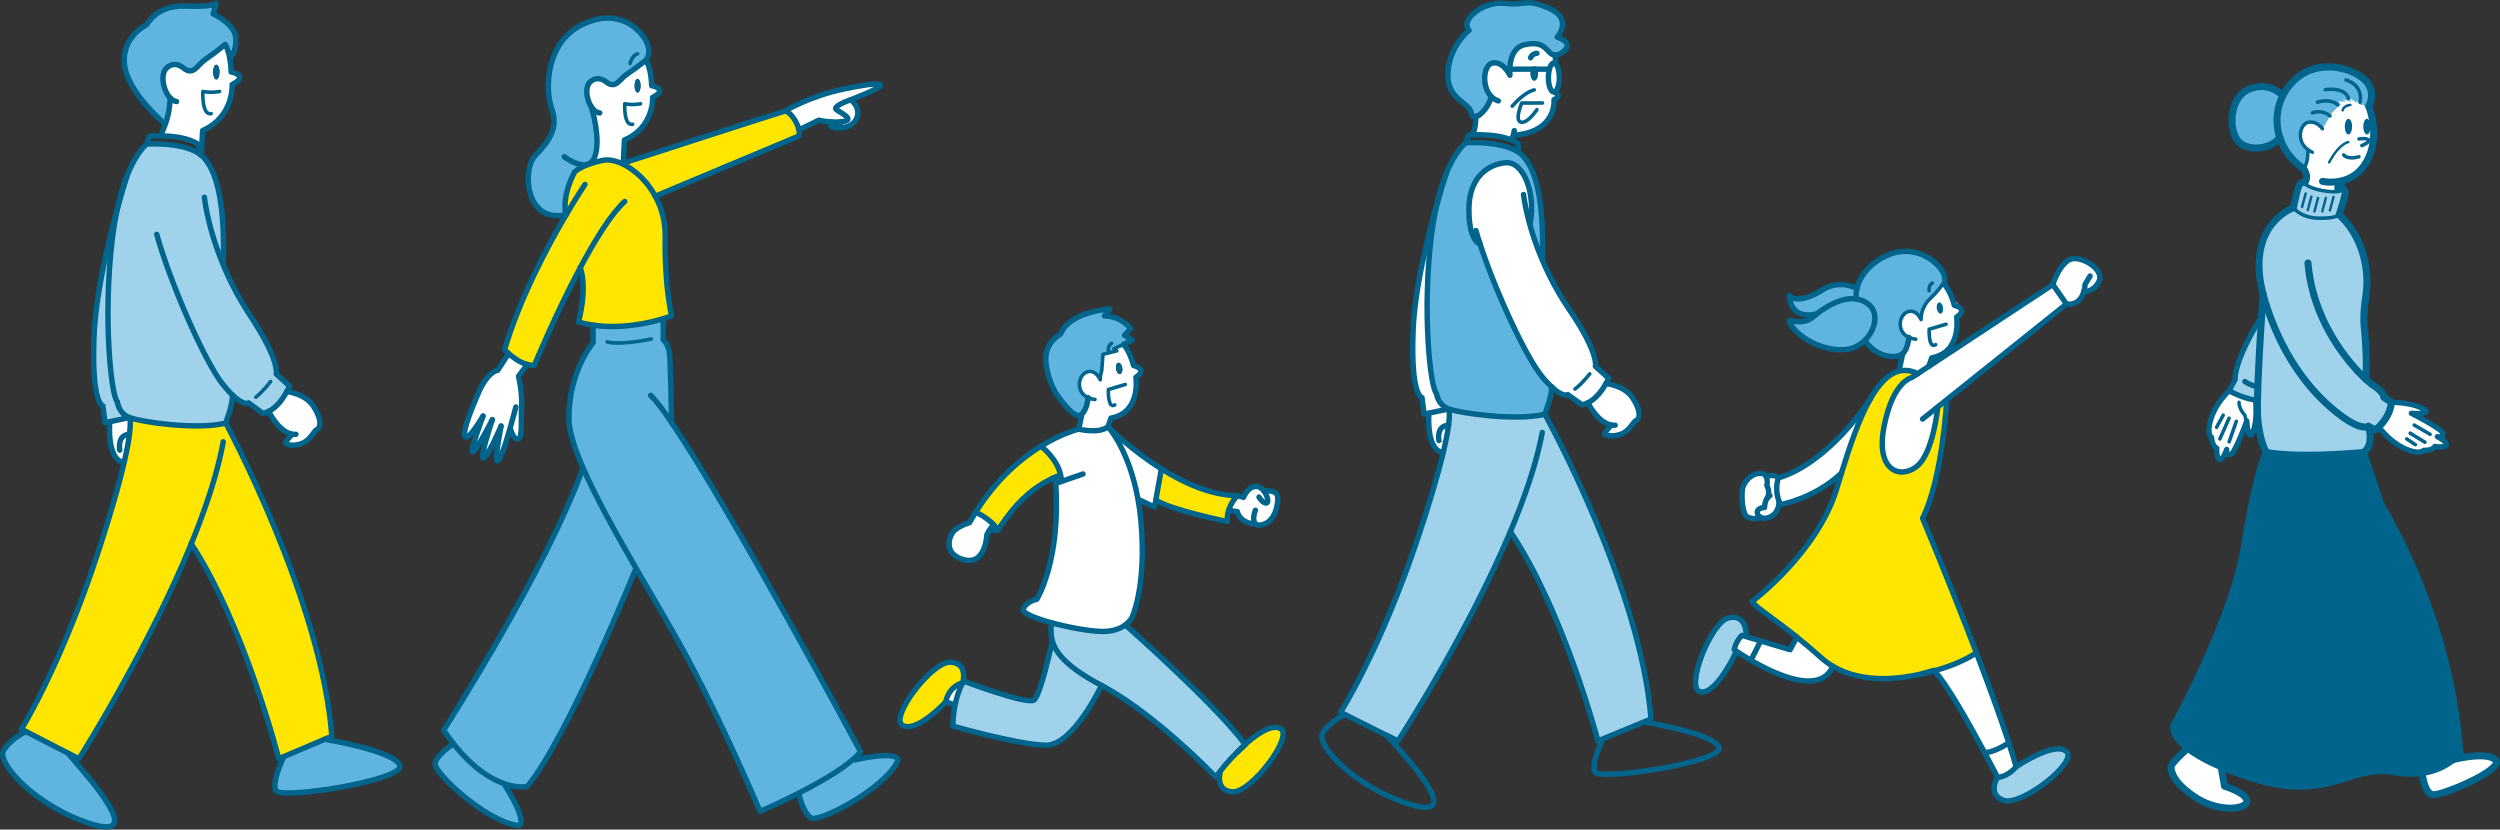 <svg xmlns="http://www.w3.org/2000/svg" viewBox="0 0 479.21 159.02"><rect x="0" y="0" width="479.21" height="159.02" fill="#333333" stroke="none"/><defs><style>.e{fill:#00648c}.f{fill:#fff}.g{fill:#ffe600}.h{fill:#a0d2eb}.i{fill:#5fb4e0}.j,.k{stroke-width:1.04px;fill:none;stroke:#00648c;stroke-linecap:round;stroke-linejoin:round}.k{stroke-width:.69px}</style></defs><g id="b"><g id="c"><path class="f" d="M368.16 50.64s4.38 3.42 5.69 5.71c1.31 2.29 1.99 1.78 2.15 3.04.16 1.26-.9 1.71-.9 1.71s.63 4.21-1.65 5.88-5.28 7.67-5.28 7.67h-5l2-8s-3-3-3-4 6-12 6-12zm31.25 5.34c-.35 1.15-1.21 2.55-3.31 2.31l-2.6-3.75s1.13-3.7 3.16-4.75c2.03-1.06 6.64 1.78 5.75 3.97-.89 2.18-3.01 2.22-3.01 2.22z"/><path class="h" d="M396.1 144.04c2.31 2.05-8.59 10.47-11.94 9.4-3.35-1.08-1.27-4.43-1.27-4.43 2.03-.08 3.57-2.03 3.57-2.03s7.33-4.99 9.64-2.94z"/><path class="f" d="M371.37 78.05l.05.07s-.87 8.79-4 11.27c-3.13 2.48-7.99.97-6.28-7.69 1.71-8.67 5.3-9.32 5.3-9.32l1.16-.76 2.11-1.39 23.78-15.69 2.6 3.75-23.05 18.42-1.68 1.34zm15.08 68.93s-1.54 1.94-3.57 2.03c0 0-1.01-1.99-2.49-4.75s1.43.19 4.65-1.85c.54 1.65 1.01 3.18 1.41 4.57z"/><path class="f" d="M385.05 142.41c-3.21 2.04-4.65 1.84-4.65 1.84-2.81-5.25-7.29-13.27-9.65-15.66 2.17-.6 5.52-1.73 8.09-3.46 2.3 6.04 4.55 12.19 6.22 17.28z"/><path class="g" d="M368.52 99.35s5.29 12.62 10.31 25.77c-2.57 1.73-5.92 2.86-8.09 3.46l-.08-.08s-.79.28-2.12.61h-.02c-3.66.9-11.3 2.11-17.21-1.42-.74-.43-1.44-.95-2.11-1.54-1.77-1.58-3.36-2.91-4.77-4.04-4.96-3.99-7.71-5.55-8.59-6.81 0 0 12.56-9.4 16.25-21.71.29-.96.58-1.94.88-2.91 1.6-5.21 3.36-10.35 5.44-14.07.03-.05.05-.08.05-.08 1.66-2.94 3.54-4.99 5.72-5.45 1.07-.23 2.2-.08 3.42.52l-1.16.76s-3.59.65-5.3 9.32 3.15 10.18 6.28 7.69c3.13-2.48 4-11.27 4-11.27l-.05-.07 1.68-1.34.09.11s-.75 14.68-4.61 22.53z"/><path class="i" d="M371.55 50.96c1.06 1.15 1.27 2.16 1.26 2.8-.05.1-.84 1.6-2.76 3.4-1.98 1.86-1.82 4.09-1.82 4.09s-.93-2.23-2.71-1.42c-1.54.71-1.99 3.78.39 4.85 0 0-.19 2.24-1.2 3.13s-4.7 1.01-7.17-2.43h-.22c2.29-2.13 3.03-5.76.43-7.37-.62-.38-1.27-.6-1.92-.7v-.11c-.06-.38-.07-1.06.12-1.89.39-1.7 1.63-4.06 4.84-5.88 4.78-2.71 8.95-.45 10.77 1.54z"/><path class="e" d="M372.45 58.96c.09.59-.11 1.11-.44 1.16-.33.05-.67-.39-.76-.98-.09-.59.11-1.11.44-1.16.33-.05.67.39.76.98z"/><path class="i" d="M357.74 58.01c2.61 1.61 1.87 5.24-.43 7.36-.88.81-1.98 1.41-3.21 1.59-4.46.65-10.13-2.47-11.14-5.5-.13-.38 2.39 1.09 4.54-.69.22-.19.48-.39.76-.6 1.89-1.45 4.81-3.26 7.57-2.85.65.1 1.3.32 1.92.7z"/><path class="i" d="M355.84 57.2v.11c-2.77-.41-5.7 1.4-7.58 2.85-5.29 1.29-5.29-3.53-5.29-3.53.73 1.05 3.08 1.02 6.44-1.09 3.36-2.1 6.54-.23 6.54-.23-.19.83-.18 1.51-.1 1.89z"/><path class="f" d="M341.03 96.15c-.19-.5-.31-.98-.38-1.43-.27-1.78.23-3.11.23-3.11 9.42-2.83 16.85-13.94 17.53-14.98-2.08 3.73-3.84 8.87-5.44 14.07-5.22 4.92-11.7 6.04-11.7 6.04-.09-.19-.18-.39-.24-.58zm8.17 30.01c.67.59 1.38 1.11 2.11 1.54-2.47 5.87-11.78 1.21-16.33-1.53h.85l1.65-3.32 5.65 1.69 1.3-2.42c1.41 1.13 3 2.46 4.77 4.04z"/><path class="f" d="M341.03 96.15c0 .2-.04 1.84-1.26 2.68-.85.58-1.74.66-2.32.35-.31-.17-.52-.44-.59-.8-.2-1.05 1.38-1.09 1.38-1.09s-.02-1.05.52-1.8c.13-.19.29-.35.5-.47l1.41-.3c.07.45.19.94.38 1.43z"/><path class="f" d="M340.66 94.72l-1.41.3c-.2.13-.37.29-.5.47.67-1.19-.07-2.41-.07-2.41s.22-1.05-.14-1.75c0 0 1.63-.58 2.35.28 0 0-.5 1.33-.23 3.11z"/><path class="f" d="M338.68 93.07s.75 1.22.07 2.41c-.54.75-.52 1.8-.52 1.8s-1.58.04-1.38 1.09c.07.36.28.63.59.8-1.19.59-2.53-.11-2.53-.11-.93-.53-1.09-3.53-.97-5.02.12-1.5 1.7-3.42 3.6-3.32.52.03.81.27.99.6.37.7.14 1.75.14 1.75zm-1.2 29.79l-1.65 3.31h-.85c-.92-.53-1.64-1-2.08-1.3-.31-.2-.47-.32-.47-.32.32-1.7 1.48-2.75 1.48-2.75l.68.2 2.89.86z"/><path class="h" d="M331.36 118.42c3.42-.8 3.37 3.14 3.37 3.14l-.13.43-.68-.2s-1.15 1.05-1.48 2.75c0 0 .17.12.47.32l-.19.27s-3.72 8.06-6.76 7.49c-3.04-.57 1.97-13.41 5.4-14.2zm-41.85-16.51c-8.39 19.93-21.54 40.13-21.54 40.13l-2.04-1.02-8.1-4.05-.88-.44s7.7-11.99 14.98-33.85c2.41-7.22 3.85-12.32 4.71-15.92.17-.71.32-1.36.44-1.96.29-1.35.47-2.43.58-3.28.35-2.63.02-3.14.02-3.14 2.16.81 12.84 2.38 18.45 1.02 0 0 18.4 33.15 20.34 58.42l-1.37.57-7.83 3.24-.97.4s-6.59-25.01-16.8-40.13z"/><path class="f" d="M308.85 81.47c-2.64-.47-4.48-4.26-4.48-4.26 1.63-.79 2.83-2.55 3.46-3.68 0 0 3.55.31 5.16 2.8 1.62 2.48 1.35 3.94.7 4.21-.65.27-1.3 2.11-3.02 2.7-1.73.59-2.7.16-3.02 0-.33-.17 1.19-1.72 1.19-1.72v-.05z"/><path class="f" d="M283.69 46.77c-.12-.03-2.17-.64-2.12-6.78.05-6.32 3.99-8.59 7.13-8.8s5.75 5.36 4.6 11.77h-.06c.53 1.93 1.29 4.24 2.37 6.77a55.44 55.44 0 005.24 9.65c5.72 8.42 4.97 10.84 4.97 10.84l2.54 2.28s-.18.42-.52 1.03c-.63 1.13-1.83 2.89-3.46 3.68-.36.17-.74.3-1.14.36l-2.73-1.94s-.8.65-3.09-1.48c-.5-.46-1.06-1.06-1.7-1.82-3.27-3.87-9.11-16.68-12.01-25.56z"/><path class="i" d="M289.4 13.26c-.02.69.03 1.17.03 1.17s-1.26-2.74-3.32-2.36c-1.74.32-2.19 4.49-.24 6.44-.49 1.9-1.99 3.6-2.97 3.85-.46.12-.81-.08-.89-.73-.24-2.03-4.86-2.55-4.45-7.86.4-5.3 4.05-7.98 4.05-7.98-1.82-1.98 2.71-5.67 6.89-5.18 4.17.49 3.89-1.05 8.49.97 4.6 2.03 1.51 5.51 1.51 5.51 3.57 1.26 1.1 2.83 1.1 2.83s-.71.64-1.5.62c-.28 0-.57-.1-.85-.34-1.05-.89-1.58-2.39-4.98-1.66-2.36.51-2.81 3.14-2.86 4.7z"/><path class="f" d="M298.23 12.27c.39.4.67 1.41.67 2.59 0 1.51-.46 2.74-1.02 2.78h-.03c-.58 0-1.05-1.25-1.05-2.78 0-.59.07-1.14.19-1.59.19-.72.51-1.19.86-1.19.14 0 .26.07.38.19z"/><path class="f" d="M298.09 10.56l.14 1.71c-.12-.13-.25-.19-.38-.19-.36 0-.67.47-.86 1.19h-2.34c-.13-.32-.33-.53-.56-.53s-.43.2-.56.53h-4.14c.05-1.56.5-4.19 2.86-4.7 3.4-.73 3.93.77 4.98 1.66.28.23.57.33.85.34z"/><path class="f" d="M294.6 19.74h-2.91s-1.42 3.36-.16 3.68c1.26.33 3.07-2.39 3.07-2.39v-1.3zm-8.73-1.22c-1.95-1.95-1.51-6.13.24-6.44 2.07-.38 3.32 2.36 3.32 2.36s-.05-.48-.03-1.17h4.14c-.1.23-.15.52-.15.83 0 .75.32 1.35.71 1.35s.71-.6.71-1.35c0-.31-.05-.6-.15-.83H297c-.12.45-.19 1-.19 1.59 0 1.53.47 2.78 1.05 2.78h.03s1.78.65 0 1.46c0 0 .65 5.99-7.35 6.8l-.44-.1-.22.95-.05.12c-2.46-1.05-5.89-1.07-7.47-1.01v-.28c.48-.91.55-2.71.55-3.2.98-.25 2.47-1.95 2.97-3.85z"/><path class="i" d="M297.4 74.15c.11 1.03-.5 2.99-.5 2.99l-.77 2.27c-5.62 1.35-16.29-.21-18.45-1.02s-2.32-2.97-2.32-2.97c-1.19-.92-2.81-15.87-.97-30.34.28-2.18.62-4.11 1.01-5.81.89-3.13 1.59-5.31 1.76-5.82.02-.07.04-.11.04-.11 1.88-4.67 3.81-5.97 3.81-5.97s6.57-.43 9.96 1.74c.39.24.74.53 1.02.85 2.82 3.13 3.95 9.72 3.68 19.76l-.06.02a53.644 53.644 0 01-2.37-6.76h.06c1.15-6.42-1.47-12-4.6-11.78s-7.07 2.48-7.13 8.8c-.05 6.14 2 6.75 2.12 6.78 2.9 8.88 8.74 21.69 12.01 25.56.64.76 1.21 1.35 1.7 1.82z"/><path class="e" d="M294.65 13.26c.1.23.15.52.15.83 0 .75-.32 1.35-.71 1.35s-.71-.6-.71-1.35c0-.31.05-.6.15-.83h1.11zm-.56-.53c.23 0 .43.2.56.53h-1.11c.13-.32.33-.53.56-.53z"/><path class="f" d="M294.6 19.74v1.3s-1.81 2.71-3.07 2.39c-1.26-.32.16-3.68.16-3.68h2.91zm-16.92 58.64s.32.51-.02 3.14c-2.4.08-1.84 2.94-1.84 2.94l1.26.35c-.12.6-.27 1.25-.44 1.96l-.5-.12c-2.83-1.05-2.24-7.47-2.24-7.47l3.78-.79zm0 0l-3.78.79-.92.19-.41-3.17s-2.19-.16-1.7-12.8c.31-8 2.76-17.94 4.52-24.14-.38 1.7-.73 3.62-1.01 5.81-1.84 14.47-.22 29.43.97 30.34 0 0 .17 2.16 2.32 2.97z"/><path class="f" d="M277.66 81.52c-.11.85-.29 1.93-.58 3.28l-1.26-.35s-.57-2.85 1.84-2.94z"/><path class="g" d="M233.92 147.85h-.01c1.05-1.39 2.31-2.72 3.28-3.68h.01c.88-.88 1.5-1.43 1.5-1.43s-.01-.02-.02-.03c1.82-1.65 4.88-4 6.73-3.07 2.76 1.38-5.6 12.34-9.11 12.16-3.42-.17-2.43-3.76-2.38-3.94z"/><path class="f" d="M242.21 94.04c.19.06 2.53-.18 2.69 1.13.16 1.35-.38 4.59-2.7 5.35-.67.22-1.13.19-1.42 0-3.31-.27-3.6-2.43-3.6-2.43l-1.65-.24a7.564 7.564 0 011.66-2.83l1.19.31s.81-2.1 2.43-2.1c.55 0 1.04.35 1.41.81z"/><path class="h" d="M201.72 122.87c-.36-1.3-.25-2.45-.23-3.51 3.28.9 7.3 1.63 9.65 1.68 2.23.05 3.67-.58 4.56-1.25 0 0 17.22 15.14 22.97 22.92-.82.75-1.39 1.35-1.48 1.45h-.01c-.96.97-2.23 2.3-3.28 3.69-.3.38-.57.77-.82 1.16 0 0-11.5-12.09-21.94-17.6-6.68-3.52-8.79-6.25-9.42-8.53z"/><path class="g" d="M237.18 95.02s-1.13 1.14-1.66 2.83c-.19.64-.31 1.36-.23 2.13 0 0-11.07-2.25-13.66-4.11h-.09l1.08-6.01c4.32 2.7 9.51 5.07 14.56 5.15z"/><path class="f" d="M222.62 89.86l-1.08 5.99-.24 1.33-3.16-1.48c-1.66-9.21-5.47-13.61-5.74-13.91.26.26 4.46 4.47 10.21 8.07z"/><path class="f" d="M201.49 119.35c-3.17-.87-5.66-1.9-5.34-2.64.65-1.51 2.59-1.84 2.59-1.84s4.7-7.46 3.6-22.59c.79.49 1.1-.3 1.1-.3-.01-.31-.05-.61-.12-.9-.65-3.18-3.78-5.57-3.78-5.57 4.15-2.56 7.24-3.25 7.24-3.25s3.99.97 5.62-.49 0 .01 0 .01c.27.3 4.08 4.7 5.74 13.91.24 1.32.43 2.75.57 4.27 1.09 12.52-1.72 18.33-1.72 18.33s-.33.76-1.29 1.47c-.9.67-2.33 1.31-4.56 1.25-2.35-.05-6.37-.78-9.65-1.68z"/><path class="f" d="M208.58 76.23c-2.39-1.07-1.94-4.15-.39-4.85 1.78-.81 2.71 1.42 2.71 1.42s-.05-.76.29-1.76l.23-3.11 2.65-.68-.55-.41 1.82-.8s1.11 1.02 1.94 4.05c0 0 2.86.62.43 2.24 0 0 1.05 6.75-4.78 7.83l-.56 1.62c-1.63 1.46-5.62.49-5.62.49l.61-2.9c1.01-.89 1.2-3.13 1.2-3.13zm6.1-4.55c.34-.05.53-.57.44-1.16s-.42-1.03-.76-.98c-.34.05-.53.57-.44 1.16.09.59.42 1.03.76.98z"/><path class="i" d="M217.06 65.18l-1.7.86-1.82.8.55.41-2.65.68-.23 3.11c-.35 1-.29 1.76-.29 1.76s-.93-2.23-2.71-1.42c-1.54.7-1.99 3.78.39 4.85 0 0-.19 2.24-1.2 3.13-1.01.89-2.47-.46-4.94-3.9 0 0-1.78-2.87-1.98-6.36-.2-3.48 2.83-5.06 2.83-5.06 1.74-4.37 9.46-4.82 9.46-4.82l-1.04 1.33c3.32.08 5.02 2.43 5.02 2.43l-1.18 1.3 1.51.89z"/><path class="e" d="M215.13 70.52c.09.59-.11 1.11-.44 1.16-.33.05-.67-.39-.76-.98-.09-.59.11-1.11.44-1.16.33-.05.67.39.76.98z"/><path class="g" d="M203.32 91.08c.06.29.1.59.12.9 0 0-.3.79-1.1.3-.18-.12-.39-.3-.63-.57.45-.21.92-.41 1.4-.59l.2-.04z"/><path class="g" d="M190.43 100.54c-1.23-1.35-3.4-2.38-3.4-2.38 4-6.39 8.69-10.3 12.5-12.65 0 0 3.13 2.39 3.78 5.57l-.2.04c-.49.19-.95.38-1.4.59-5.9 2.75-8.82 7.67-10.53 9.99-.14-.4-.41-.79-.75-1.16z"/><path class="h" d="M201.72 122.87c.63 2.28 2.74 5.01 9.42 8.53 0 0-5.42 11.55-10.69 11.45s-17.79-3.67-17.79-3.67-.04-1.8.41-4.06c.27-1.34.72-2.85 1.45-4.24h.02v-.06h.02c.04-.09.09-.18.14-.26 0 0 12.2 4.58 13.5 3.64 1.27-.93 3.44-10.95 3.52-11.31z"/><path class="f" d="M189.64 101.7c-.31.48-.45.76-.45.76s-.21 5.78-4.21 4.86c-3.99-.92-3.19-4.1-2.32-5.29.86-1.19 3.19-1.84 3.19-1.84.39-.7.79-1.38 1.2-2.03 0 0 2.16 1.02 3.4 2.38-.34.45-.6.85-.79 1.16z"/><path class="g" d="M182.17 126.91c3.24.17 2.52 3.38 2.39 3.88-.01.02-.02.04-.04.07-2.82.81-3.23 3.66-3.23 3.66s-5.46 5.92-8.22 4.54c-2.77-1.39 5.59-12.34 9.1-12.16z"/><path class="f" d="M184.52 130.87c-.73 1.39-1.18 2.89-1.45 4.24l-1.78-.57s.42-2.85 3.23-3.66z"/><path class="i" d="M163.85 145.65c8.74-1.91 8.31.09 8.31.09-2.67 5.57-15.14 11.92-16.68 11.04s-2.35-4.61-2.35-4.61l-.07-.14c3.69-1.88 7.9-4.27 10.48-6.51l.3.12z"/><path class="f" d="M161.65 17.08c6.11-1.29 11.7-1.93 1.42 2.04-.35.14-.72.28-1.11.42 0 0-2.24.93-1.7 1.42.54.5 3.73 1.93 1.49 2.31l-.4.06c-.68.08-1.37.08-2 .04-1.35-.08-2.4-.33-2.4-.33l-3.78 1.84c-.37-1.69-1.92-3.78-2.84-3.55 0 0 5.01-2.93 11.34-4.25z"/><path class="f" d="M163.06 19.12s1.41.95 1.36 2.54c-.05 1.59-1.3 2.79-3.36 2.82 0 0-.7-.21.28-1.14.14-.01.27-.03.4-.06 2.24-.38-.95-1.81-1.49-2.31s1.7-1.42 1.7-1.42c.39-.15.76-.29 1.11-.42z"/><path class="i" d="M128.75 81c11.38 16.72 36.22 63.11 36.22 63.11-.38.46-.86.94-1.42 1.42-2.58 2.24-6.8 4.63-10.48 6.51-4 2.04-7.38 3.48-7.38 3.48s-6.47-15.34-13.65-28.87c-2.63-4.96-6.4-11.27-10.12-17.73-3.87-6.71-7.7-13.57-10.16-19.23-1.63-3.76-2.66-6.99-2.7-9.28-.16-9.1 4.63-14.73 4.63-14.73v-3.36c5.51.8 10.86-.46 13.44-1.24v4.06s.97.67 1.2 2.61c.22 1.91.4 12.94.41 13.24z"/><path class="g" d="M153.16 24.88c.09.43.1.84 0 1.17L125.6 37.6c-1.59-2.94-3.96-5.07-6.19-6.15l.1-.21c1.32-.43 29.67-9.63 30.79-9.91.92-.23 2.48 1.87 2.84 3.55z"/><path class="g" d="M111.23 51.28c-4.75 8.91-8.8 18.72-8.8 18.72a3.9 3.9 0 01-1.36-.15c-1.44-.38-2.78-1.39-3.58-2.1-.48-.42-.77-.74-.77-.74 2.9-9.86 8.22-19.8 11.79-25.85h-.01c-.9-3.79 1.67-8.24 1.67-8.24s.69-.7 2.55-1.4c.76-.28 1.7-.57 2.87-.81 1.08-.21 2.43.04 3.83.73 2.23 1.08 4.6 3.21 6.19 6.15 1.19 2.2 1.95 4.84 1.9 7.83-.16 9.51 1.23 15.11 1.23 15.11s-.59.23-1.61.54c-2.59.78-7.93 2.05-13.44 1.24-.94-.14-1.88-.33-2.82-.6 0 0 1.78-6.06.36-10.45z"/><path class="f" d="M113.35 20.49c-.96-1.45-1.27-3.84-.2-4.8 1.54-1.38 3.12.08 3.12.08 1.81 1.35 2.43-.57 4.01-1.62 1.58-1.04 3.55-2.62 3.55-2.62s1 1.5 1.08 4.9c0 0 3.4.61.19 2.24 0 0 .35 5.7-5.4 8.17l-.23 4.43s.01 0 .05-.01l-.1.21c-1.4-.68-2.76-.94-3.83-.73-1.17.24-2.12.53-2.87.81v-.04c.53-.19.99-.61 1.29-1.39 1.28-3.35-.56-9.33-.64-9.61zm9.44-4.06c0-.72-.26-1.31-.58-1.31s-.57.58-.57 1.31.26 1.31.57 1.31.58-.58.58-1.31z"/><path class="i" d="M112.7 31.5v.04c-1.85.7-2.54 1.4-2.54 1.4s-2.57 4.45-1.67 8.23c-7.79 1.73-8.49-8.68-5.87-11.37 2.63-2.7 4.48-5.24 3.13-8.98s-1.12-12.87 6.05-16.19c7.17-3.32 11.22 1.39 12.18 3.55s-.15 3.36-.15 3.36-1.97 1.58-3.55 2.62c-1.58 1.04-2.2 2.97-4.01 1.62 0 0-1.58-1.46-3.12-.08-1.07.96-.76 3.35.2 4.8.08.28 1.92 6.26.64 9.61-.3.78-.76 1.2-1.3 1.39z"/><path class="e" d="M122.21 15.13c.32 0 .58.58.58 1.31s-.26 1.31-.58 1.31-.57-.58-.57-1.31.26-1.31.57-1.31z"/><path class="i" d="M111.76 89.7c2.46 5.66 6.29 12.52 10.16 19.23 0 0-13.06 32.49-20.85 41.84 0 0-1.66.38-4.3-.5-2.57-.86-6.05-2.91-9.83-7.7-.62-.79-1.26-1.65-1.89-2.6 0 0 19.79-30.84 26.7-50.27z"/><path class="f" d="M94.37 80.45c-.17.33-3.06 5.97-3.74 6.16-.68.19 1.82-6.48 1.96-6.85-.17.28-2.63 4.43-3.35 4.03-.75-.41.58-4.11 2.43-8.4 1.85-4.3 3.74-4.41 3.74-4.41l2.08-3.22c.8.71 2.14 1.72 3.58 2.1l-1.67 2.26s.77 3.3.59 5.74c0 .07 0 .15-.01.22l-1.09-.07s-.52 2.04-1.16 4.27c-.45 1.56-.95 3.21-1.39 4.34-1.05 2.73-1.82 3.11-.29-4.94-.14.33-2.4 5.6-3.34 6.13-.94.53 1.52-6.96 1.66-7.35z"/><path class="f" d="M98.88 78.01l1.09.07c-.14 2.42.22 5.67-.6 6.05-.85.38-1.49-1.8-1.49-1.8l-.16-.04c.64-2.23 1.16-4.27 1.16-4.27z"/><path class="i" d="M96.72 150.42c4.78 7.57 2.75 7.85 2.75 7.85-6.15-.62-16.37-10.18-16.06-11.92.31-1.75 3.54-3.78 3.54-3.78 3.77 4.79 7.26 6.84 9.83 7.7l-.05.15zm-20.07-3.64c.73 2.83-23.08 6.58-23.81 4.74-.73-1.83 1.57-6.49 1.57-6.49l7.83-3.33s13.68 2.25 14.41 5.08z"/><path class="g" d="M36.64 104.22c-8.39 20.48-21.54 41.23-21.54 41.23l-2.04-1.05-8.11-4.16-.88-.45s7.7-12.32 14.98-34.78c2.41-7.43 3.86-12.67 4.71-16.37.17-.73.32-1.39.44-2.01.29-1.39.47-2.49.58-3.37.35-2.7.02-3.22.02-3.22 2.16.83 12.84 2.44 18.45 1.06 0 0 18.4 34.06 20.34 60.03l-1.37.58-7.83 3.33-.97.41s-6.59-25.7-16.8-41.23z"/><path class="f" d="M55.98 83.22c-2.64-.49-4.48-4.38-4.48-4.38 1.63-.81 2.83-2.62 3.46-3.78 0 0 3.55.32 5.16 2.87 1.62 2.55 1.35 4.05.7 4.33s-1.3 2.16-3.02 2.77c-1.73.61-2.7.17-3.02 0-.33-.17 1.19-1.77 1.19-1.77v-.04z"/><path class="h" d="M44.54 75.69c.11 1.06-.5 3.07-.5 3.07l-.77 2.33c-5.62 1.38-16.29-.22-18.45-1.06-2.16-.83-2.32-3.05-2.32-3.05-1.19-.94-2.81-16.31-.97-31.18.27-2.23.61-4.19.99-5.93.9-3.23 1.61-5.49 1.77-6.02.02-.05.03-.09.03-.1 1.88-4.8 3.81-6.15 3.81-6.15s6.58-.45 9.96 1.79c.18.11.34.23.5.37.19.15.37.32.53.5 2.82 3.21 3.95 9.99 3.68 20.3l-.06.03a57.98 57.98 0 005.25 9.92c5.72 8.66 4.97 11.14 4.97 11.14l2.54 2.34s-.18.44-.52 1.06c-.63 1.16-1.83 2.97-3.46 3.78-.36.18-.74.31-1.14.37l-2.73-2s-.8.67-3.09-1.51z"/><path class="i" d="M45.18 7.21c.22 2.7-1.12 4.04-1.12 4.04-.33-1.88-.89-2.74-.89-2.74s-2.07 1.71-3.73 2.83c-1.66 1.13-2.31 3.21-4.21 1.75 0 0-1.66-1.58-3.28-.08-1.28 1.18-.69 4.36.67 5.77 0 0-.08 2.85-.94 5.07 0 0-7.23-6.05-7.82-11.43-.59-5.39 4.28-7.68 4.28-7.68s1.87-3.78 7.35-3.56c5.48.21 5.98-.54 5.98-.54l-.61 2.05s4.11 1.84 4.32 4.54z"/><path class="f" d="M32.62 18.78c-1.36-1.41-1.95-4.59-.67-5.77 1.62-1.5 3.28.08 3.28.08 1.9 1.46 2.55-.62 4.21-1.75 1.66-1.12 3.73-2.83 3.73-2.83s.56.86.89 2.74c.13.7.22 1.55.24 2.54 0 0 3.56.67.2 2.42 0 0 .37 6.16-5.67 8.82l-.24 4.74c-.16-.14-.32-.26-.5-.37l.05-.09v-1.54c-1.92-1.4-5.17-1.7-7.33-1.72l.86-2.21c.86-2.21.94-5.07.94-5.07zm9.45-4.96c0-.78-.27-1.41-.61-1.41s-.61.63-.61 1.41.27 1.41.61 1.41.61-.63.61-1.41z"/><ellipse class="e" cx="41.47" cy="13.82" rx=".61" ry="1.41"/><path class="f" d="M24.82 80.03s.32.52-.02 3.22c-2.11.07-1.93 2.36-1.86 2.9l-1.42.15c-.76-2.3-.48-5.47-.48-5.47l3.78-.81z"/><path class="h" d="M24.82 80.03l-3.78.81-.92.2-.41-3.26s-2.18-.17-1.7-13.15c.31-8.21 2.75-18.39 4.51-24.76-.38 1.73-.72 3.7-.99 5.93-1.84 14.87-.22 30.24.97 31.18 0 0 .17 2.22 2.32 3.05z"/><path class="f" d="M24.79 83.26c-.11.88-.29 1.98-.58 3.37l-1.26-.35s0-.04-.02-.12c-.07-.55-.26-2.83 1.86-2.9z"/><path class="f" d="M22.96 86.28l1.26.35c-.12.61-.27 1.28-.44 2.01l-.5-.11c-.87-.33-1.42-1.18-1.76-2.21l1.42-.15c0 .07.02.12.02.12z"/><path class="i" d="M13.06 144.4c1.89 2.47 15.97 17.17 4.38 13.53C6.83 154.6-.7 146.2.67 143.87s4.28-3.63 4.28-3.63l8.11 4.16z"/><path class="j" d="M372.81 53.76c.01-.63-.19-1.64-1.26-2.8-1.82-1.99-6-4.25-10.77-1.54-3.21 1.83-4.45 4.18-4.84 5.88-.19.83-.18 1.51-.1 1.89m13.88 13.03l.56-1.62c5.83-1.08 4.78-7.83 4.78-7.83 2.43-1.62-.43-2.24-.43-2.24-.84-3.02-1.95-4.05-1.95-4.05s.12-.27.13-.72"/><path class="k" d="M372.81 53.76c-.05.1-.84 1.59-2.76 3.4-1.98 1.86-1.82 4.09-1.82 4.09s-.93-2.23-2.71-1.42c-1.54.71-1.99 3.78.39 4.85.37.17.8.28 1.31.34"/><path class="j" d="M365.91 64.68s-.19 2.24-1.2 3.13-4.7 1.01-7.17-2.43m-9.29-5.22c1.89-1.45 4.81-3.26 7.57-2.85.65.1 1.3.32 1.92.7 2.61 1.61 1.87 5.24-.43 7.36-.88.81-1.98 1.41-3.21 1.59-4.46.65-10.13-2.47-11.14-5.5-.13-.38 2.39 1.09 4.54-.69.22-.19.48-.39.76-.6"/><path class="j" d="M355.94 55.31s-3.18-1.88-6.54.23c-3.36 2.1-5.72 2.13-6.44 1.09 0 0 0 4.82 5.29 3.53m16.46 7.65l-.61 2.9m3.51.91l-1.16.76s-3.59.65-5.3 9.32 3.15 10.18 6.28 7.69c3.13-2.48 4-11.27 4-11.27"/><path class="j" d="M368.52 80.32l2.85-2.27 1.68-1.34 23.05-18.43-2.6-3.74-23.78 15.68-2.11 1.4m-9.15 4.93c1.66-2.94 3.54-4.99 5.72-5.45 1.07-.23 2.2-.08 3.42.52m.92 57.51c-3.66.9-11.3 2.11-17.21-1.42-.74-.43-1.44-.95-2.11-1.54-1.77-1.58-3.36-2.91-4.77-4.04-4.96-3.99-7.71-5.55-8.59-6.81 0 0 12.56-9.4 16.25-21.71.29-.96.58-1.94.88-2.91 1.6-5.21 3.36-10.35 5.44-14.07m14.73.19s-.75 14.68-4.61 22.53c0 0 5.29 12.62 10.31 25.77 2.3 6.04 4.55 12.19 6.22 17.28.54 1.65 1.01 3.18 1.41 4.57 0 0-1.54 1.94-3.57 2.03 0 0-1.01-1.99-2.49-4.75-2.81-5.25-7.29-13.27-9.65-15.67l-.08-.08s-.79.28-2.12.61"/><path class="j" d="M393.5 54.54s1.13-3.7 3.16-4.75c2.03-1.06 6.64 1.78 5.75 3.97-.89 2.18-3.01 2.22-3.01 2.22"/><path class="j" d="M400.63 52.91l-.97 1.63s0 .66-.25 1.44c-.35 1.15-1.21 2.55-3.31 2.31m-55.07 37.86c.07.19.15.38.24.58 0 0 6.47-1.11 11.7-6.04m5.49-14.14s-.01.02-.05.08c-.68 1.04-8.11 12.15-17.53 14.98 0 0-.5 1.33-.23 3.11.07.45.19.94.38 1.43m-2.28-.66c.67-1.19-.07-2.41-.07-2.41s.22-1.05-.14-1.75c-.18-.33-.47-.57-.99-.6-1.91-.1-3.48 1.82-3.6 3.32-.12 1.5.04 4.49.97 5.02 0 0 1.34.7 2.53.11"/><path class="j" d="M341.03 96.13v.02c0 .19-.04 1.84-1.26 2.67-.85.58-1.74.66-2.32.35-.31-.17-.52-.44-.59-.8-.2-1.05 1.38-1.09 1.38-1.09s-.02-1.05.52-1.8c.13-.19.29-.35.5-.47m-.72-3.68s1.63-.58 2.35.28m27.63 37.52h.02c.13-.02.98-.2 2.2-.53 2.17-.6 5.52-1.73 8.09-3.46m7.62 21.84s7.33-4.99 9.64-2.94c2.31 2.05-8.59 10.47-11.94 9.4-3.35-1.08-1.27-4.43-1.27-4.43m-145.68-4.86c.09-.1.66-.7 1.48-1.45 1.82-1.65 4.88-4 6.73-3.07 2.76 1.38-5.6 12.34-9.11 12.16-3.42-.17-2.43-3.76-2.38-3.94m-49.36-17.05c.13-.51.85-3.72-2.39-3.88-3.51-.18-11.87 10.77-9.1 12.16 2.76 1.38 8.22-4.54 8.22-4.54s.42-2.85 3.23-3.66h.02m0-.02v-.06m148.17-5.67s-3.72 8.06-6.76 7.49c-3.04-.57 1.97-13.41 5.4-14.2 3.42-.8 3.37 3.14 3.37 3.14m45.68 22.69s1.43.2 4.65-1.84"/><path class="j" d="M344.43 122.12l-1.3 2.42-5.65-1.69-2.89-.86-.68-.2s-1.15 1.05-1.48 2.75a42.696 42.696 0 002.55 1.64c4.55 2.74 13.86 7.4 16.33 1.53m-13.83-4.85l-1.65 3.3"/><path class="k" d="M373.03 62.15l-3.24.96s-.16 3.84 1.24 2.96m-1.25-10.37s-.16-1.01.61-1.44m-160.5 22.31a4.05 4.05 0 01-1.31-.34c-2.39-1.07-1.94-4.15-.39-4.85 1.78-.81 2.71 1.42 2.71 1.42s-.05-.76.29-1.76l.23-3.11 2.65-.68-.55-.41 1.82-.8"/><path class="j" d="M207.38 79.36l-.61 2.9s3.99.97 5.62-.49l.56-1.62c5.83-1.08 4.78-7.83 4.78-7.83 2.43-1.62-.43-2.24-.43-2.24-.83-3.02-1.94-4.05-1.94-4.05l1.7-.86-1.51-.89 1.18-1.3s-1.7-2.35-5.02-2.43l1.04-1.33s-7.73.44-9.46 4.82c0 0-3.04 1.58-2.83 5.06.2 3.48 1.98 6.36 1.98 6.36 2.47 3.44 3.93 4.79 4.94 3.9 1.01-.89 1.2-3.13 1.2-3.13"/><path class="k" d="M215.7 73.7l-3.24.96s-.16 3.84 1.24 2.95m-1.24-10.36s-.16-1.01.61-1.44"/><path class="j" d="M297.88 17.64s1.78.65 0 1.46c0 0 .65 5.99-7.35 6.8m7.7-13.63c.39.4.67 1.41.67 2.59 0 1.51-.46 2.74-1.02 2.78h-.03c-.58 0-1.05-1.25-1.05-2.78 0-.59.07-1.14.19-1.59.19-.72.51-1.19.86-1.19.14 0 .26.07.38.19zm-9.26.99h8.02m-3.6-2.19s.23-.77 1.21-.85"/><path class="j" d="M287.2 19.34c-.53-.17-.97-.46-1.33-.82-1.95-1.95-1.51-6.13.24-6.44 2.07-.38 3.32 2.36 3.32 2.36s-.05-.48-.03-1.17c.05-1.56.5-4.19 2.86-4.7 3.4-.73 3.93.77 4.98 1.66.28.23.57.33.85.34.79.02 1.5-.62 1.5-.62s2.47-1.58-1.1-2.83c0 0 3.09-3.48-1.51-5.51-4.6-2.02-4.32-.48-8.49-.97s-8.71 3.2-6.89 5.18c0 0-3.64 2.67-4.05 7.98-.4 5.3 4.21 5.83 4.45 7.86.08.65.42.85.89.73.98-.25 2.47-1.95 2.97-3.85"/><path class="j" d="M282.9 22.25v.12c0 .49-.07 2.29-.56 3.2m7.93-.53l-.18.75-.22.95m8.22-16.19v.01l.14 1.71"/><path class="k" d="M295.66 19.74h-3.97s-1.42 3.36-.16 3.68c1.26.33 3.07-2.39 3.07-2.39m-.51-3.8s-1.79.29-4.22 3.12"/><path class="j" d="M291.01 29.01v-1.5c-.36-.25-.76-.47-1.2-.65-2.46-1.05-5.89-1.07-7.47-1.01-.54.02-.86.05-.86.05l-.48 1.46s6.57-.43 9.96 1.74c.39.24.74.53 1.02.85 2.82 3.13 3.95 9.72 3.68 19.76m-18.5-16.27c-.62 1.55-1.23 3.47-1.76 5.82-.38 1.7-.73 3.62-1.01 5.81-1.84 14.47-.22 29.43.97 30.34 0 0 .17 2.16 2.32 2.97 2.16.81 12.84 2.38 18.45 1.02l.77-2.27s.61-1.96.5-2.99M281 27.35s-1.93 1.31-3.81 5.97"/><path class="j" d="M292.04 37.29s.23 2.21 1.19 5.68c.53 1.92 1.29 4.23 2.37 6.76a55.44 55.44 0 005.24 9.65c5.72 8.42 4.97 10.84 4.97 10.84l2.54 2.28s-.18.42-.52 1.03c-.63 1.13-1.83 2.89-3.46 3.68-.36.17-.74.3-1.14.36l-2.73-1.94s-.8.65-3.09-1.48c-.5-.46-1.06-1.06-1.7-1.82-3.27-3.87-9.11-16.68-12.01-25.56-.29-.91-.56-1.76-.78-2.57"/><path class="j" d="M283.69 46.77c-.12-.03-2.17-.64-2.12-6.78.05-6.32 3.99-8.59 7.13-8.8s5.75 5.36 4.6 11.77m14.53 30.57s3.55.31 5.16 2.8c1.62 2.48 1.35 3.94.7 4.21-.65.27-1.3 2.11-3.02 2.7-1.73.59-2.7.16-3.02 0-.33-.17 1.19-1.72 1.19-1.72"/><path class="j" d="M304.37 77.21s1.84 3.78 4.48 4.26c.24.04.49.06.75.04"/><path class="k" d="M304.73 71.66s-1.43 1.86-2.83 2.91"/><path class="j" d="M265.93 141.02l2.04 1.02s13.16-20.2 21.54-40.13c2.78-6.61 5.04-13.2 6.12-19.01"/><path class="j" d="M277.19 33.33s-.01.04-.04.11c-.17.51-.87 2.69-1.76 5.82-1.76 6.2-4.21 16.13-4.52 24.14-.49 12.64 1.7 12.8 1.7 12.8l.41 3.17.92-.19 3.78-.79s.32.51-.02 3.14c-.11.85-.29 1.93-.58 3.28-.12.6-.27 1.25-.44 1.96-.86 3.59-2.3 8.69-4.71 15.92-7.29 21.87-14.98 33.85-14.98 33.85l.88.44 8.1 4.05m7.98-61.86s-.6 6.42 2.24 7.47"/><path class="j" d="M275.82 84.45s-.57-2.85 1.84-2.94h.02m18.45-2.11s18.4 33.15 20.34 58.42l-1.37.57-7.83 3.24-.97.4s-6.59-25.01-16.8-40.13m-31.68 35.07s-2.9 1.26-4.28 3.53c-1.38 2.27 6.16 10.45 16.77 13.69 11.58 3.54-2.49-10.76-4.38-13.17m41.35.61s-2.3 4.54-1.57 6.32c.73 1.78 24.54-1.87 23.81-4.62-.73-2.75-14.41-4.93-14.41-4.93M38.15 29.31v-1.54c-1.92-1.4-5.17-1.7-7.33-1.72-1.29-.02-2.2.06-2.2.06l-.48 1.5s6.58-.45 9.96 1.79c.18.11.34.23.5.37.19.15.37.32.53.5 2.82 3.21 3.95 9.99 3.68 20.3M24.29 33.86c-.62 1.6-1.24 3.58-1.77 6.02-.38 1.73-.72 3.7-.99 5.93-1.84 14.87-.22 30.24.97 31.18 0 0 .17 2.22 2.32 3.05 2.16.83 12.84 2.44 18.45 1.06l.77-2.33s.61-2.01.5-3.07m-16.4-48.09s-1.93 1.35-3.81 6.15"/><path class="j" d="M39.18 37.82s.54 5.48 3.55 12.79a57.98 57.98 0 005.25 9.92c5.72 8.66 4.97 11.14 4.97 11.14l2.54 2.34s-.18.44-.52 1.06c-.63 1.16-1.83 2.97-3.46 3.78-.36.18-.74.31-1.14.37l-2.73-2s-.8.67-3.09-1.51c-.5-.47-1.06-1.08-1.7-1.87-3.6-4.38-10.32-19.92-12.8-28.91"/><path class="j" d="M54.96 75.06s3.55.32 5.16 2.87c1.62 2.55 1.35 4.05.7 4.33s-1.3 2.16-3.02 2.77c-1.73.61-2.7.17-3.02 0-.33-.17 1.19-1.77 1.19-1.77"/><path class="j" d="M51.5 78.83s1.84 3.9 4.48 4.38c.24.04.5.06.75.04"/><path class="k" d="M51.87 73.13s-1.43 1.91-2.83 3"/><path class="j" d="M24.33 33.74v.01a152.197 152.197 0 00-1.8 6.12c-1.75 6.38-4.2 16.56-4.51 24.76-.48 12.98 1.7 13.15 1.7 13.15l.41 3.26.92-.2 3.78-.81s.32.52-.02 3.22c-.11.88-.29 1.98-.58 3.37-.12.61-.27 1.28-.44 2.01-.85 3.7-2.3 8.94-4.71 16.37-7.29 22.47-14.98 34.78-14.98 34.78l.88.45 8.11 4.16 2.04 1.05s13.16-20.75 21.54-41.23c2.78-6.8 5.04-13.57 6.12-19.53"/><path class="j" d="M21.04 80.85s-.29 3.16.48 5.47c.34 1.03.89 1.88 1.76 2.21m-.32-2.25s0-.04-.02-.12c-.07-.55-.26-2.83 1.86-2.9h.02m18.45-2.17s18.4 34.06 20.34 60.03l-1.37.58-7.83 3.33-.97.41s-6.59-25.7-16.8-41.23M4.96 140.24s-2.9 1.3-4.28 3.63 6.16 10.74 16.77 14.06c11.58 3.64-2.49-11.05-4.38-13.53"/><path class="j" d="M54.41 145.03s-2.3 4.66-1.57 6.49c.73 1.83 24.54-1.92 23.81-4.74-.73-2.83-14.41-5.08-14.41-5.08m150.15-59.92v.01c.26.26 4.46 4.47 10.21 8.07 4.32 2.7 9.51 5.07 14.56 5.15 0 0-1.13 1.14-1.66 2.83-.19.64-.31 1.36-.23 2.13 0 0-11.07-2.25-13.66-4.11"/><path class="j" d="M202.34 92.29c1.1 15.13-3.6 22.59-3.6 22.59s-1.94.33-2.59 1.84c-.32.74 2.17 1.77 5.34 2.64 3.28.9 7.3 1.63 9.65 1.68 2.23.05 3.67-.58 4.56-1.25.96-.71 1.29-1.47 1.29-1.47s2.81-5.81 1.72-18.33c-.13-1.52-.33-2.95-.57-4.27-1.66-9.21-5.47-13.61-5.74-13.91m10.22 8.05l-1.07 6-.24 1.33-3.16-1.49m19.03-.68l1.19.31s.81-2.1 2.43-2.1c.55 0 1.04.35 1.41.81.74.91 1.05 2.27.58 2.37-.7.16-1.46-1.13-1.46-1.13"/><path class="j" d="M242.21 94.03c.19.06 2.53-.18 2.69 1.13.16 1.35-.38 4.59-2.7 5.35-.67.22-1.13.19-1.42 0-.72-.45-.49-1.82-.14-2.7"/><path class="j" d="M235.53 97.84l1.65.24s.29 2.16 3.6 2.43m-49.6 1.19c1.71-2.32 4.63-7.24 10.53-9.99.45-.21.92-.41 1.4-.59"/><path class="j" d="M206.77 82.27s-3.09.69-7.24 3.25c-3.8 2.34-8.5 6.26-12.5 12.65-.4.65-.81 1.33-1.2 2.03 0 0-2.32.65-3.19 1.84-.87 1.19-1.68 4.37 2.32 5.29 4 .92 4.21-4.86 4.21-4.86s.15-.28.45-.76c.19-.31.46-.71.79-1.16"/><path class="j" d="M199.53 85.51s3.13 2.39 3.78 5.57c.06.29.1.59.12.9 0 0-.3.79-1.1.3-.18-.12-.39-.3-.63-.57 0 0 0-.01-.01-.02m1.32.76l4.59-1.6m-20.57 7.31s2.16 1.02 3.4 2.38c.34.37.61.76.75 1.16h-1.55m26.07 18.08s17.22 15.14 22.97 22.92c0 0 .01.02.02.03 0 0-.62.55-1.5 1.41h-.01c-.96.97-2.23 2.3-3.28 3.69-.3.38-.57.77-.82 1.16 0 0-11.5-12.09-21.94-17.6-6.68-3.52-8.79-6.25-9.42-8.53-.36-1.3-.25-2.45-.23-3.51"/><path class="j" d="M211.14 131.4s-5.42 11.55-10.69 11.45-17.79-3.67-17.79-3.67-.04-1.8.41-4.06c.27-1.34.72-2.85 1.45-4.24.01-.02.02-.05.04-.07.04-.09.09-.18.14-.26 0 0 12.2 4.58 13.5 3.64 1.27-.93 3.44-10.95 3.52-11.31m-20.44 11.66l1.78.57M113.35 20.49c.43.64.98 1.09 1.61 1.16"/><path class="j" d="M119.47 31.26l.23-4.43c5.74-2.47 5.4-8.17 5.4-8.17 3.2-1.62-.19-2.24-.19-2.24-.08-3.4-1.08-4.9-1.08-4.9s-1.97 1.58-3.55 2.62c-1.58 1.04-2.2 2.97-4.01 1.62 0 0-1.58-1.46-3.12-.08-1.07.96-.76 3.35.2 4.8"/><path class="j" d="M113.35 20.48c.08.28 1.92 6.26.64 9.61-.3.78-.76 1.2-1.3 1.39-1.84.64-4.54-1.44-4.54-1.44"/><path class="j" d="M123.83 11.52s1.12-1.2.15-3.36-5.01-6.86-12.18-3.55c-7.17 3.32-7.4 12.45-6.05 16.19s-.5 6.28-3.13 8.98c-2.62 2.7-1.92 13.11 5.87 11.37"/><path class="j" d="M111.23 51.28c1.43 4.38-.36 10.45-.36 10.45.94.27 1.88.46 2.82.6 5.51.8 10.86-.46 13.44-1.24 1.02-.31 1.61-.54 1.61-.54s-1.39-5.6-1.23-15.11c.05-2.99-.71-5.64-1.9-7.83-1.59-2.94-3.96-5.07-6.19-6.15-1.4-.68-2.76-.94-3.83-.73-1.17.24-2.12.53-2.87.81-1.86.7-2.55 1.4-2.55 1.4s-2.57 4.45-1.67 8.23"/><path class="j" d="M112.13 35.36s-1.5 2.22-3.62 5.82c-3.57 6.05-8.88 15.99-11.79 25.85 0 0 .29.31.77.74.8.71 2.14 1.72 3.58 2.1.45.12.91.18 1.36.15 0 0 4.05-9.82 8.8-18.72 2.82-5.29 5.89-10.27 8.52-12.68"/><path class="k" d="M122.79 19.89s-1.45.31-3.04 0c0 0-.22 4.32 1.52 3.93"/><path class="j" d="M38.59 29.81v-.04l.24-4.74c6.03-2.66 5.67-8.82 5.67-8.82 3.36-1.75-.2-2.42-.2-2.42-.02-.99-.12-1.84-.24-2.54-.33-1.88-.89-2.74-.89-2.74s-2.07 1.71-3.73 2.83c-1.66 1.13-2.31 3.21-4.21 1.75 0 0-1.66-1.58-3.28-.08-1.28 1.18-.69 4.36.67 5.77.36.38.78.62 1.23.68"/><path class="k" d="M42.08 17.53s-1.52.34-3.2 0c0 0-.23 4.66 1.6 4.25m80.3-9.61s.4-1.62 1.43-1.85"/><path class="j" d="M119.47 31.26s.01 0 .05-.01c1.32-.43 29.67-9.63 30.79-9.91.92-.23 2.48 1.87 2.84 3.55.09.43.1.84 0 1.17l-27.56 11.55"/><path class="j" d="M150.31 21.33s5.01-2.93 11.34-4.25c6.11-1.29 11.7-1.93 1.42 2.04-.35.14-.72.28-1.11.42 0 0-2.24.93-1.7 1.42.54.5 3.73 1.93 1.49 2.31l-.4.06c-.68.08-1.37.08-2 .04-1.35-.08-2.4-.33-2.4-.33l-3.78 1.84"/><path class="j" d="M163.06 19.12s1.41.95 1.36 2.54c-.05 1.59-1.3 2.79-3.36 2.82 0 0-.7-.21.28-1.14m-2 .04s-.9 1.4 1.72 1.1M97.49 67.76l-2.08 3.22s-1.89.11-3.74 4.41c-1.85 4.29-3.18 7.99-2.43 8.4.72.39 3.18-3.75 3.35-4.03m8.47-9.9l-1.67 2.26s.77 3.3.59 5.74c0 .07 0 .15-.01.22-.14 2.42.22 5.67-.6 6.05-.85.38-1.49-1.8-1.49-1.8"/><path class="j" d="M94.37 80.44v.01c-.17.33-3.06 5.97-3.74 6.16-.68.19 1.82-6.48 1.96-6.85v-.01"/><path class="j" d="M96.05 81.66v.01c-.14.33-2.4 5.6-3.34 6.13-.94.53 1.52-6.96 1.66-7.35"/><path class="j" d="M98.88 78.01s-.52 2.04-1.16 4.27c-.45 1.56-.95 3.21-1.39 4.34-1.05 2.73-1.82 3.11-.29-4.94m32.71-.68c-1.68-2.46-3.06-4.28-4.03-5.21M111.76 89.7c2.46 5.66 6.29 12.52 10.16 19.23 3.73 6.45 7.5 12.77 10.12 17.73 7.18 13.52 13.65 28.87 13.65 28.87s3.38-1.44 7.38-3.48c3.69-1.88 7.9-4.27 10.48-6.51.56-.48 1.03-.96 1.42-1.42 0 0-24.83-46.38-36.22-63.1m-15.06-18.69v3.36s-4.79 5.63-4.63 14.73c.04 2.3 1.07 5.52 2.7 9.28"/><path class="j" d="M127.13 61.09v4.06s.97.67 1.2 2.61c.22 1.91.4 12.94.41 13.24"/><path class="k" d="M116.38 65.53s1.85.77 8.48-.54"/><path class="j" d="M121.91 108.92s-13.06 32.49-20.85 41.84c0 0-1.66.38-4.3-.5-2.57-.86-6.05-2.91-9.83-7.7-.62-.79-1.26-1.65-1.89-2.6 0 0 19.79-30.84 26.7-50.27"/><path class="j" d="M86.94 142.56s-3.23 2.03-3.54 3.78c-.31 1.74 9.92 11.31 16.06 11.92 0 0 2.03-.28-2.75-7.85m56.42 1.77s.81 3.72 2.35 4.61 14.01-5.47 16.68-11.04c0 0 .43-2.01-8.31-.09M44.06 11.25s1.34-1.34 1.12-4.04c-.21-2.7-4.32-4.54-4.32-4.54l.61-2.05s-.5.76-5.98.54c-5.48-.22-7.35 3.56-7.35 3.56s-4.87 2.29-4.28 7.68c.59 5.39 7.82 11.43 7.82 11.43l-.86 2.21m1.8-7.26s-.08 2.85-.94 5.07"/></g><g id="d"><path class="f" d="M444.66 12.65s5.63-.3 7.79 1.61c2.16 1.91 1.87 5.85 1.87 5.85s1.23 4.59.55 7.14c-.68 2.54-2.73 6.64-5.1 7.15-2.37.51-1.42 1.04-1.42 1.04s2.49 2.26-1.41 2.26-5.34-1.2-5.34-1.2l.75-2.7s-2.8-2.59-3.84-4.4c-1.04-1.81-1.89-2.62-1.89-2.62s-2.47 2.29-6.45 1.14c-3.98-1.15-2.87-7.36-1.04-9.23 1.82-1.87 4.05-2.88 5.85-1.87 1.8 1.01 2.55 1.64 2.55 1.64s3.11-5.65 7.13-5.79z"/><path class="i" d="M453.7 20.34l-.37.13-.32-.37h-.55l-.67-.75v.37l-1.39-.89.32.63-1.8-.44.87.44h-1.55l.41.63s-1.53 1.17-2.01 2.11-1.45 2.45-1.45 2.45-2.43-1.87-3.57-.69c-1.14 1.17-.59 3.44.09 4.15l.67.71s.32 4.09-1.83 2.7c-2.14-1.39-3.6-4.43-3.6-4.43s-7.79 3.17-8.98-1.78 1.92-8.7 5.07-8.47 4.13 1.11 4.13 1.11 3.75-4.23 6.48-4.78 5.3.1 6.88.45 3.91 2.48 4.15 3.22-.98 3.48-.98 3.48z"/><path class="f" d="M478.35 145.67c1.8 1.8-10.36 6.98-12.05 6.64-1.69-.34-2.01-4.25-2.01-4.25 2.71-.39 4.59-1.47 5.74-2.39.26-.07 6.56-1.75 8.32 0z"/><path class="e" d="M455.98 95.95c4.81 8.19 14.01 26.45 15.5 48.25 0 0-.46.67-1.45 1.47-1.15.92-3.03 2.01-5.74 2.39-1.5.22-3.27.22-5.3-.14-8.9-1.58-12.51 6.19-28.27.9-1.88-.63-3.5-1.25-4.92-1.85-3.03-1.29-5.06-2.5-6.42-3.57-3.34-2.62-2.64-4.38-2.64-4.38s11.26-20.27 13.52-34.46c2.25-14.2 4.17-17.8 4.17-17.8 6.65 1.18 18.64 0 18.64 0l3.03 9.12-.11.07z"/><path class="f" d="M467.2 83.72s1.77.84 1.73 1.52-2.2.34-2.2.34-.3.78-2.15.74c0 0-.72.96-3.59-.32-2.96-1.32-4.9-4.05-4.9-4.05l-.1-.11c.85-.82 2.23-2.47 2.43-4.71 0 0 3.21-.04 5.53.97 2.33 1.01.55 1.27-1.73 1.14 0 0 5.87 2.96 6.04 3.84.17.89-1.06.64-1.06.64z"/><path class="h" d="M453.52 72.71c.59.54 1.07.93 1.4 1.15 2.2 1.47 2.03 2.31 2.03 2.31l1.47.96c-.19 2.24-1.58 3.89-2.43 4.71-.39.38-.67.58-.67.58l-1.29-.67s-1.18.73-4.28-1.35c-3.09-2.09-11.26-8.5-15.6-22.81-.12-.4-.23-.79-.33-1.17-3.47-13.33 5.79-16.57 5.79-16.57s1.49 1.89 4.75 1.97c3.25.09 4.02-.62 4.02-.62s3.57 2.76 4.87 8.68c1.29 5.91-.56 7.54 0 13.29.56 5.75.28 9.55.28 9.55z"/><ellipse class="e" cx="453.71" cy="24.27" rx=".7" ry="1.5"/><path class="h" d="M454.03 81.75s1.13 3.49-.96 5.01c0 0-11.99 1.18-18.64 0 0 0-1.24-1.91-1.63-6.42-.04-.51-.07-1.19-.07-2.02-.01-4.29.45-12.3.78-17.35.18-2.7.31-4.56.31-4.56.1.38.21.77.33 1.17 4.34 14.31 12.51 20.72 15.6 22.81 3.1 2.08 4.28 1.35 4.28 1.35z"/><ellipse class="e" cx="450.16" cy="24.27" rx=".7" ry="1.5"/><path class="h" d="M449.26 36.18c.18.25.3.55.26.9-.11 1.02-1.15 4.11-1.15 4.11s-.76.71-4.02.62c-3.25-.08-4.75-1.97-4.75-1.97s.56-2.76.96-3.94c.21-.65.59-.89.88-.96 0 0 .93 1.21 4.28 1.68s3.18-.34 3.18-.34l.35-.1zm-15.93 24.78h.17c-.33 5.06-.8 13.07-.78 17.36h-.26c-.02-.98-.11-1.67-.11-1.67-2.2-.19-5.06-1.74-5.06-1.74l1.17-2.2s-.5-2.97 4.88-11.75z"/><path class="f" d="M430.6 80.93c-.44 1.17-2.26 5.95-3.01 6.19-.86.27-.75-.97-.75-.97s-.63 1.86-1.31 1.9c-.67.04-.59-2.14-.59-2.14s-.81-.21-.99-2.05c0 0-1.04-.6-.1-3.61.97-3.09 3.45-5.34 3.45-5.34s2.86 1.55 5.06 1.74c0 0 .09.69.11 1.67.03 1.13-.03 2.65-.43 3.94-.74 2.43-1.19.69-1.34-1.59 0 0-.03.1-.1.26zm-4.17 69.76s4.28 1.28 4.28 2.86-5.3 2.25-9.8-.67c-4.5-2.93-4.73-5.17-4.73-5.91s3.19-3.57 3.19-3.57c1.36 1.07 3.39 2.28 6.42 3.57l.64 3.72z"/><path class="e" d="M455.32 83.1a.68.68 0 01-.31-.08l-1.03-.54c-.67.16-2.11.15-4.61-1.53-4.15-2.8-11.74-9.53-15.87-23.17-.12-.41-.23-.8-.34-1.19-3.18-12.22 4.1-16.41 5.86-17.23.17-.79.59-2.71.91-3.67.33-1.01.99-1.31 1.36-1.4l.14-.03c.17-.62-.22-1.25-.37-1.46-2.24-1.54-3.92-3.77-4.72-6.3-.89-2.83-.67-5.83.63-8.44.45-.91 1.04-1.77 1.75-2.55 4.94-5.44 12.23-3.19 14.86-.84 2.23 1.99 1.83 4.46 1.2 5.73.49 1.3 2.07 6.29-.57 10.95-1.26 2.23-3.24 3.65-5.71 4.09-1.9.34-3.43-.01-3.49-.03a.674.674 0 01.31-1.31c.04 0 1.34.3 2.94.01 2.09-.38 3.7-1.53 4.77-3.43 2.66-4.7.41-10.01.38-10.06a.7.7 0 01.04-.63c.06-.09 1.4-2.37-.78-4.32-2.43-2.18-8.85-3.79-12.96.74-.62.69-1.14 1.44-1.54 2.24-1.14 2.29-1.34 4.93-.55 7.43.73 2.31 2.21 4.26 4.27 5.65.05.04.1.08.14.13.06.07 1.43 1.75.39 3.41a.69.69 0 01-.71.31s-.04 0-.11.01c-.23.06-.35.35-.41.52-.38 1.13-.93 3.84-.94 3.86-.05.23-.21.42-.44.5-.35.13-8.62 3.24-5.36 15.76.1.37.21.76.32 1.15 4.01 13.24 11.33 19.74 15.33 22.44 2.57 1.73 3.58 1.32 3.59 1.31.21-.17.39-.13.63 0l.9.47c.08-.07.18-.16.28-.26.71-.68 1.88-2.06 2.17-3.89l-1.11-.73a.672.672 0 01-.3-.61c-.02-.09-.21-.69-1.73-1.71-.4-.26-.92-.69-1.49-1.21-1.7-1.56-10.26-9.99-11.31-22.72a.68.68 0 01.62-.73c.36-.04.7.25.73.62 1.01 12.23 9.24 20.34 10.88 21.84.69.64 1.13.95 1.32 1.08 1.63 1.09 2.15 1.94 2.29 2.48l1.2.79c.21.14.32.38.3.62-.21 2.47-1.74 4.28-2.63 5.14-.42.41-.74.63-.75.64a.7.7 0 01-.39.13zm.97-7.05zm0 0zm0 0z"/><path class="e" d="M448.11 36.75s-.09 0-.13-.01a.676.676 0 01-.53-.8l.26-1.29c.07-.37.43-.61.8-.53.37.07.6.43.53.8l-.26 1.29c-.06.32-.35.54-.66.54z"/><path class="e" d="M453.52 73.39h-.05a.687.687 0 01-.63-.72c0-.04.27-3.82-.28-9.44-.26-2.62-.03-4.39.2-6.1.26-2.02.51-3.93-.18-7.11-1.22-5.58-4.59-8.26-4.62-8.29a.68.68 0 01-.23-.75c.28-.84 1.03-3.2 1.12-3.97 0-.09 0-.23-.14-.43-.2-.27-.54-.49-.65-.55a.678.678 0 01-.29-.91c.17-.33.58-.46.91-.29.07.04.71.37 1.13.97.3.42.43.9.38 1.37-.1.86-.74 2.9-1.04 3.82.99.9 3.65 3.73 4.75 8.75.75 3.4.48 5.43.2 7.57-.21 1.63-.43 3.32-.19 5.8.56 5.74.29 9.51.28 9.67-.03.36-.32.63-.67.63zm-11.28 14.57c-2.8 0-5.66-.13-7.94-.54a.668.668 0 01-.45-.3c-.05-.08-1.33-2.11-1.74-6.73-.04-.52-.07-1.22-.07-2.08-.01-4.43.48-12.8.78-17.39.18-2.7.31-4.56.31-4.56.03-.37.36-.65.72-.63.37.03.65.35.63.72 0 0-.13 1.86-.31 4.55-.3 4.58-.8 12.91-.78 17.3 0 .82.03 1.48.07 1.96.3 3.37 1.08 5.23 1.4 5.86 6.07.99 16.39.1 17.94-.04 1.47-1.27.59-4.12.58-4.15-.11-.36.08-.74.44-.85.36-.11.74.08.85.44.05.16 1.25 3.98-1.21 5.76-.1.07-.21.11-.33.13-.33.03-5.49.53-10.89.53zm10.82-1.21zm10.45.43c-.64 0-1.52-.18-2.73-.72-3.05-1.36-5.02-4.1-5.1-4.22a.512.512 0 01.12-.71c.23-.16.54-.11.71.12.02.03 1.9 2.63 4.69 3.88 2.35 1.05 2.99.46 3 .46.1-.13.24-.18.39-.18 1.39.03 1.68-.45 1.68-.45.09-.22.3-.33.54-.29.59.09 1.26.1 1.55.03-.19-.23-.79-.65-1.38-.93a.501.501 0 01-.26-.62c.08-.24.33-.39.58-.34.16.03.37.03.46 0-.32-.55-3.23-2.25-5.77-3.53-.21-.11-.32-.35-.26-.58s.28-.39.52-.38c.87.05 1.46.03 1.84 0-.1-.05-.21-.1-.35-.16-2.19-.95-5.29-.93-5.32-.93a.51.51 0 01-.51-.5c0-.28.22-.51.5-.51.14 0 3.34-.03 5.74 1.01.8.35 1.53.76 1.38 1.39-.07.31-.31.59-1.27.71 2.25 1.21 4.36 2.52 4.5 3.26.09.48-.09.78-.23.92.5.37.94.84.91 1.36a.79.79 0 01-.31.59c-.49.39-1.52.34-2.16.27-.3.31-.92.69-2.19.71-.22.16-.61.35-1.27.35z"/><path class="e" d="M425.5 88.55c-.21 0-.41-.08-.57-.24-.44-.43-.52-1.47-.52-2.11-.34-.26-.8-.83-.96-2.09-.37-.39-.9-1.44-.1-4.01 1-3.19 3.49-5.47 3.59-5.56.16-.14.39-.17.58-.07.03.01 2.8 1.5 4.86 1.68.24.02.43.21.46.44 0 .03.09.72.11 1.72.03 1.11-.03 2.72-.45 4.1-.25.84-.57 1.6-1.22 1.53-.32-.04-.63-.24-.85-1.19-1.81 4.58-2.43 4.77-2.71 4.86-.47.15-.78 0-.94-.12-.31.54-.73 1.04-1.25 1.06h-.04zm.14-.96zm1.73-12.06c-.64.65-2.32 2.52-3.06 4.87-.77 2.46-.11 3.03-.1 3.03.14.08.2.21.22.37.14 1.39.64 1.62.65 1.62.23.06.36.26.35.5-.02.6.05 1.25.15 1.54.21-.22.55-.86.76-1.48a.5.5 0 01.58-.33c.25.05.42.28.4.54-.01.16.01.37.05.46h.01c.35-.28 1.35-2.22 2.72-5.89.06-.15.09-.24.09-.25.08-.23.31-.37.55-.33.24.03.42.23.44.47.06.88.14 1.46.23 1.83.04-.1.08-.22.12-.36.38-1.26.43-2.75.41-3.78-.01-.51-.04-.94-.07-1.22-1.76-.26-3.73-1.19-4.5-1.58zm38.44 8.06c-.06 0-.12-.01-.17-.05l-3.04-1.77c-.16-.09-.22-.3-.12-.46s.3-.22.46-.12l3.04 1.77c.16.09.22.3.12.46-.06.11-.18.17-.29.17zm-.98 1.52c-.06 0-.12-.02-.18-.05l-2.83-1.73a.341.341 0 11.36-.58l2.83 1.73a.341.341 0 01-.18.63zm-1.85.46c-.06 0-.13-.02-.19-.06l-1.65-1.1c-.16-.1-.2-.31-.09-.47.1-.16.31-.2.47-.09l1.65 1.1c.16.1.2.31.09.47-.07.1-.17.15-.28.15zm-6.89 10.99c-.28 0-.55-.18-.64-.46l-3.03-9.12c-.12-.35.07-.74.43-.86s.74.07.86.43l3.03 9.12c.12.35-.07.74-.43.86-.07.02-.14.03-.21.03zm-15.2 54.81c-2.83 0-6.19-.5-10.39-1.91-1.77-.6-3.44-1.22-4.97-1.87-2.78-1.18-4.99-2.41-6.57-3.66-3.64-2.85-2.94-4.94-2.85-5.17a.3.3 0 01.04-.08c.11-.2 11.23-20.33 13.44-34.24 2.25-14.14 4.16-17.86 4.24-18.01a.68.68 0 111.2.64c-.02.03-1.9 3.77-4.1 17.59-2.19 13.76-12.88 33.38-13.56 34.63-.03.16-.2 1.53 2.43 3.58 1.49 1.17 3.6 2.34 6.27 3.48 1.49.63 3.13 1.24 4.87 1.83 9.33 3.13 14.31 1.59 18.71.22 2.98-.92 5.79-1.8 9.46-1.14 1.81.32 3.52.37 5.09.14 2.62-.37 4.39-1.43 5.41-2.25.29-.23.72-.19.95.11.23.29.19.72-.11.95-1.16.93-3.15 2.12-6.07 2.53-1.71.25-3.57.2-5.52-.15-3.35-.6-5.89.19-8.83 1.1-2.61.81-5.42 1.68-9.15 1.68z"/><path class="e" d="M470.04 146.34c-.2 0-.39-.09-.53-.25a.67.67 0 01.1-.95c.6-.48.99-.92 1.18-1.15-1.51-21.27-10.29-39-15.39-47.7-1.71-2.92-2.87-4.56-2.88-4.58a.672.672 0 01.16-.94c.31-.22.73-.14.94.16.05.07 1.2 1.71 2.94 4.68 5.19 8.84 14.12 26.9 15.6 48.55.01.15-.03.3-.12.43-.02.03-.53.76-1.58 1.61-.12.1-.28.15-.42.15z"/><path class="e" d="M466.44 153c-.1 0-.19 0-.27-.02-2.09-.42-2.5-4.12-2.56-4.86a.68.68 0 01.62-.73c.36-.03.7.25.73.62.12 1.37.66 3.48 1.47 3.64.95.15 7.55-2.35 10.41-4.51.77-.58.96-.91 1-1.02-1.04-.95-4.66-.57-7.6.19-.43.14-.89-.2-.89-.64 0-.27.16-.5.39-.61.04-.02.09-.04.13-.05 2.11-.55 7.16-1.61 8.96.18.44.43.5 1.02.18 1.62-1.24 2.33-10.23 6.19-12.58 6.19zm-38.94 2.59c-2.08 0-4.68-.65-6.97-2.14-4.16-2.71-5.04-5.02-5.04-6.47 0-.26 0-1.04 3.42-4.07a.68.68 0 01.9 1.02c-1.3 1.15-2.77 2.65-2.97 3.11.02.94.65 2.83 4.42 5.28 3.29 2.14 7.09 2.24 8.45 1.5.25-.14.3-.25.3-.26 0-.61-2.01-1.67-3.8-2.21a.657.657 0 01-.47-.53l-.64-3.72a.68.68 0 01.55-.78c.37-.06.72.19.78.55l.57 3.32c1.41.46 4.36 1.64 4.36 3.38 0 .34-.13.97-1.01 1.45-.7.38-1.7.59-2.87.59zm-.21-80.17a.51.51 0 01-.45-.75l1.1-2.07c-.03-.81.22-4.17 4.96-11.91.15-.24.46-.31.7-.17.24.15.31.46.17.7-5.14 8.4-4.81 11.38-4.81 11.41.01.11 0 .22-.05.31l-1.17 2.2c-.09.17-.27.27-.45.27zm5.43-.77s-.08 0-.11-.01c-1.56-.35-2.55-1.07-2.6-1.1a.5.5 0 01-.11-.71.5.5 0 01.71-.11c.02.01.89.63 2.23.93.27.06.44.33.38.61-.05.24-.26.4-.49.4zm-7.84 7.59c-.05 0-.11-.01-.16-.04a.352.352 0 01-.14-.46l1.27-2.32a.34.34 0 01.46-.13c.16.09.22.29.14.46l-1.27 2.32a.35.35 0 01-.3.18zm.63 2.24s-.09 0-.14-.03c-.17-.08-.25-.28-.17-.45l1.77-3.97c.08-.17.28-.25.45-.17.17.08.25.28.17.45l-1.77 3.97c-.06.13-.18.2-.31.2zm1.78.55s-.08 0-.11-.02a.339.339 0 01-.21-.43l1.39-3.95a.339.339 0 01.64.22l-1.39 3.95c-.05.14-.18.23-.32.23zm3.42-3.21c-.16 0-.3-.11-.33-.27l-.38-1.81c-.26-.29-1.13-1.33-1.15-2.61 0-.19.15-.34.33-.34.18 0 .34.15.34.33.02 1.19 1.01 2.21 1.02 2.22.05.05.08.11.09.17l.4 1.9a.34.34 0 01-.26.4h-.07zm16.78-44.72c-.49 0-1.09-.05-1.8-.15-3.46-.48-4.46-1.75-4.51-1.81a.343.343 0 01.06-.47c.15-.11.36-.08.47.06.02.03.95 1.12 4.06 1.55 2.2.3 2.71.03 2.8-.04a.339.339 0 01.67-.04c.03.12 0 .32-.16.49-.25.27-.78.41-1.6.41zm1.1-.75zm-3.71 5.81h-.54c-3.37-.08-4.94-2.02-5-2.1a.338.338 0 01.06-.48c.15-.11.36-.09.47.06.03.03 1.46 1.77 4.49 1.84 3 .08 3.78-.53 3.78-.54.14-.12.35-.1.47.04s.11.34-.02.47c-.08.08-.86.72-3.71.72zm7.85-13.92c-.13 0-.26-.08-.31-.21a.33.33 0 01.18-.44c.45-.19.91-.46 1.07-.62-.22-.06-.86-.08-1.45 0a.352.352 0 01-.38-.29c-.02-.19.11-.35.29-.38.71-.09 1.93-.16 2.21.4.07.13.07.29.02.44-.18.49-1.11.92-1.5 1.08-.04.02-.09.03-.13.03zm-6.27 3.12s-.08 0-.11-.03a.233.233 0 01-.1-.32c1.98-3.74 3.8-4 3.88-4.01.13-.02.25.08.26.21a.23.23 0 01-.2.26c-.03 0-1.68.29-3.52 3.76-.04.08-.12.13-.21.13zm4.35-.77c-1.29 0-1.8-.66-1.83-.7a.335.335 0 11.54-.4c.03.04.68.79 2.56.22a.339.339 0 01.19.65c-.57.17-1.06.24-1.47.24zm1.57-10.66s-.06 0-.08-.01a.334.334 0 01-.24-.41c.03-.12.67-2.83-2.48-3.86a.348.348 0 01-.22-.43.34.34 0 01.43-.22c3.76 1.23 2.93 4.64 2.93 4.67-.04.15-.18.25-.33.25zm-2.22-.75c-.16 0-.3-.11-.33-.27-.02-.08-.43-1.83-4.06-1.38-.18.02-.35-.11-.38-.29s.11-.35.29-.38c4.3-.54 4.79 1.82 4.81 1.92.03.18-.09.36-.27.39h-.06zm-2.05 1.26c-.09 0-.18-.04-.25-.11-.05-.05-1.07-1.1-3.55-.41a.345.345 0 01-.42-.24c-.05-.18.06-.37.24-.42 2.91-.81 4.18.55 4.23.61.12.14.11.35-.02.48-.06.06-.15.09-.23.09zm-1.48 2.12c-.08 0-.17-.03-.23-.09-.05-.05-1.24-1.12-3.04-.52a.343.343 0 01-.43-.21c-.06-.18.04-.37.21-.43 2.2-.73 3.66.61 3.72.67.14.13.14.34.01.48-.07.07-.16.11-.25.11zm-3.38 6.96s-.1-.01-.14-.03c-.36-.17-.67-.35-.93-.55-1.47-1.1-1.73-2.7-1.48-3.83.24-1.05.89-1.83 1.68-1.99 1.85-.38 3.02 1.3 3.07 1.37.11.15.07.36-.09.47-.15.11-.36.07-.47-.09-.04-.06-.97-1.38-2.38-1.09-.52.11-.98.7-1.16 1.48-.1.45-.31 2 1.22 3.15.23.18.5.34.81.48.17.08.24.28.16.45-.06.12-.18.2-.31.2z"/><path class="e" d="M441.52 32.64a.34.34 0 01-.25-.11.345.345 0 01.03-.48c.7-.62.78-2.64.75-3.36 0-.19.14-.34.32-.35.19 0 .34.14.35.32.01.3.09 2.96-.98 3.9a.3.3 0 01-.22.08zm-9.07-3.59c-1.15 0-2.25-.29-3.16-.85-1.46-.9-2.31-3.24-2.11-5.84.22-2.82 1.56-5.02 3.6-5.87 2.3-.97 4.16-.53 5.31 0 1.25.58 1.96 1.39 1.99 1.43.24.28.21.71-.07.95s-.71.21-.95-.07c-.09-.11-2.26-2.53-5.75-1.06-1.56.65-2.59 2.42-2.77 4.73-.16 2.04.46 3.96 1.47 4.58 1.06.65 2.47.82 3.88.47 1.14-.29 2.13-.9 2.52-1.56.03-.05.06-.09.1-.13a.68.68 0 011.17.47c0 .14-.04.27-.12.38-.59.97-1.83 1.78-3.33 2.16-.59.15-1.18.22-1.76.22zm8.82 10.85h-.06c-.13-.03-.2-.16-.17-.29l.69-2.58c.03-.13.16-.2.29-.17.13.03.2.16.17.29l-.69 2.58c-.03.11-.12.18-.23.18zm1.1.6h-.06c-.13-.03-.2-.16-.17-.29l.68-2.57c.03-.13.16-.2.29-.17.13.03.2.16.17.29l-.68 2.57c-.03.11-.12.18-.23.18zm1.27.25h-.06c-.13-.03-.2-.16-.17-.29l.69-2.57c.03-.13.16-.2.29-.17.13.03.2.16.17.29l-.69 2.57c-.03.11-.12.18-.23.18zm1.51-.01h-.06c-.13-.03-.2-.16-.17-.29l.68-2.57c.03-.13.16-.2.29-.17.13.03.2.16.17.29l-.68 2.57c-.03.11-.12.18-.23.18zm1.46-.18h-.06c-.13-.03-.2-.16-.17-.29l.69-2.58c.03-.13.16-.2.29-.17.13.03.2.16.17.29l-.69 2.58c-.03.11-.12.18-.23.18zm2.43-19.18H449a.235.235 0 01-.19-.27c0-.04.22-1.11 1.7-1.23.13-.01.25.09.26.22s-.09.25-.22.26c-1.11.1-1.27.82-1.28.85-.02.11-.12.19-.23.19z"/></g></g></svg>